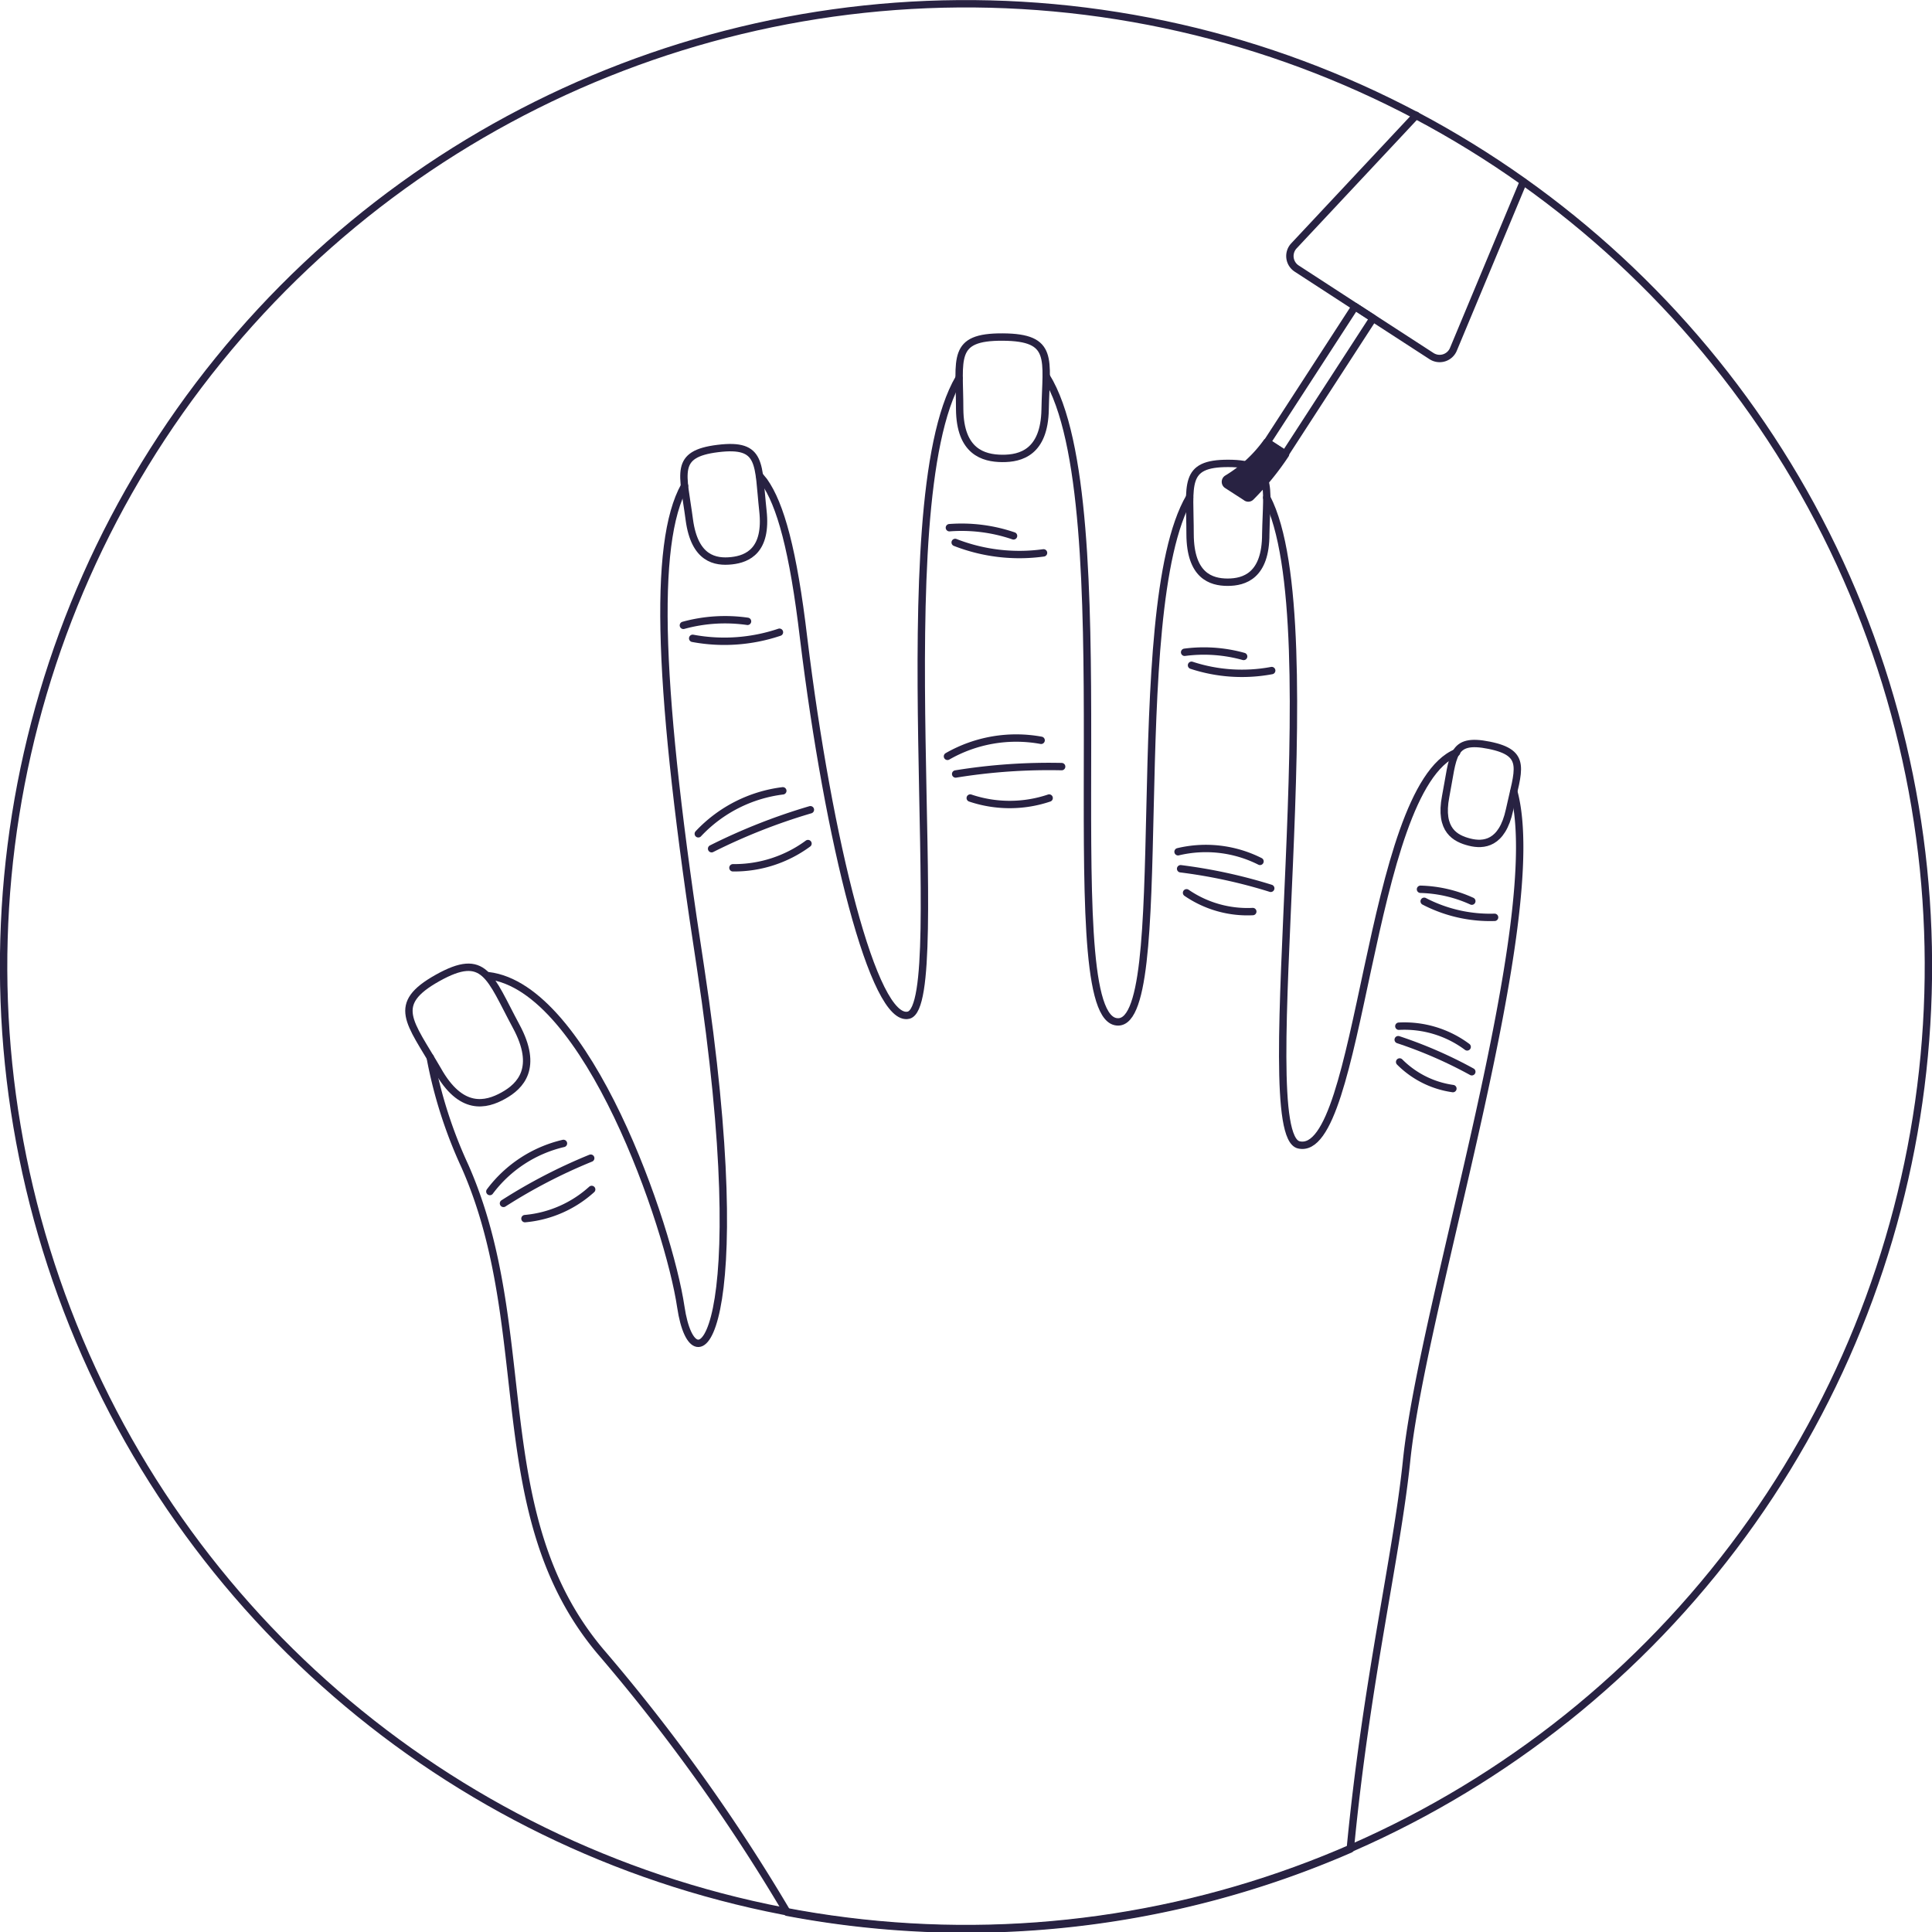 <?xml version="1.0" encoding="UTF-8"?>
<svg xmlns="http://www.w3.org/2000/svg" viewBox="0 0 120.49 120.49">
  <defs>
    <style>.cls-1{fill:none;}.cls-1,.cls-2{stroke:#282242;stroke-linecap:round;stroke-linejoin:round;stroke-width:0.46px;}.cls-2{fill:#282242;}</style>
  </defs>
  <g id="Layer_2" data-name="Layer 2">
    <g id="OBJECTS">
      <circle class="cls-1" cx="60.24" cy="60.24" r="60.02" transform="translate(-8.72 110.27) rotate(-80.95)"></circle>
      <path class="cls-1" d="M26.83,65.94A28.64,28.64,0,0,0,29,72.74C33.53,83,30.22,94.42,37.45,103a114.09,114.09,0,0,1,11.64,16.26,60,60,0,0,0,35.12-3.94c1-10.46,2.89-18.23,3.51-24.2,1-9.85,8.82-33.83,6.69-41.74"></path>
      <path class="cls-1" d="M42.69,30.3c-2,3.58-1.66,12.81,1,30.05,3.47,22.9-.4,26.73-1.23,21.16-.74-5-5.81-19.93-12-20.66"></path>
      <path class="cls-1" d="M59.81,23.58c-4.69,8-.44,39-3.14,39.73-2.16.55-5-10.81-6.55-23.5-.65-5.51-1.45-8.36-2.47-9.8l-.28-.34"></path>
      <path class="cls-1" d="M74.19,31c-4.15,7.1-.88,33.6-4.64,32.71s.59-32.37-4.3-40.24"></path>
      <path class="cls-1" d="M90.84,46.93C85.3,49.17,84.91,72.31,81,71.4c-3-.69,2.08-32.54-2-40.37"></path>
      <path class="cls-1" d="M65.08,34.48a11,11,0,0,1-5.51-.65"></path>
      <path class="cls-1" d="M63.21,33.42a10,10,0,0,0-4-.51"></path>
      <path class="cls-1" d="M48.61,39.43a10.76,10.76,0,0,1-5.41.38"></path>
      <path class="cls-1" d="M46.62,38.75a9.81,9.81,0,0,0-4,.25"></path>
      <path class="cls-1" d="M79.31,41.82a10.07,10.07,0,0,1-5-.33"></path>
      <path class="cls-1" d="M77.56,40.94a9.22,9.22,0,0,0-3.68-.26"></path>
      <path class="cls-1" d="M93.21,57.21a8.91,8.91,0,0,1-4.39-1"></path>
      <path class="cls-1" d="M91.79,56.2a8.22,8.22,0,0,0-3.2-.74"></path>
      <path class="cls-1" d="M50.54,50.5a36.93,36.93,0,0,0-6.16,2.43"></path>
      <path class="cls-1" d="M48.82,49.32A8.68,8.68,0,0,0,43.55,52"></path>
      <path class="cls-1" d="M50.39,52.61a7.76,7.76,0,0,1-4.68,1.51"></path>
      <path class="cls-1" d="M36.84,72.23a33.61,33.61,0,0,0-5.44,2.82"></path>
      <path class="cls-1" d="M35.14,71.31a8,8,0,0,0-4.59,3"></path>
      <path class="cls-1" d="M36.9,74.18A7.14,7.14,0,0,1,32.74,76"></path>
      <path class="cls-1" d="M66.21,47.81a36.3,36.3,0,0,0-6.61.46"></path>
      <path class="cls-1" d="M64.93,46.17a8.62,8.62,0,0,0-5.84,1"></path>
      <path class="cls-1" d="M65.43,49.77a7.7,7.7,0,0,1-4.92,0"></path>
      <path class="cls-1" d="M79.25,55.4a32.26,32.26,0,0,0-5.62-1.22"></path>
      <path class="cls-1" d="M78.58,53.72a7.49,7.49,0,0,0-5.11-.6"></path>
      <path class="cls-1" d="M78.13,56.85A6.71,6.71,0,0,1,74,55.68"></path>
      <path class="cls-1" d="M91.79,66.84a27.43,27.43,0,0,0-4.59-2"></path>
      <path class="cls-1" d="M91.5,65.29A6.55,6.55,0,0,0,87.24,64"></path>
      <path class="cls-1" d="M90.61,67.89a5.83,5.83,0,0,1-3.32-1.66"></path>
      <path class="cls-1" d="M47.58,31.86c.27,2.46-.94,3-1.95,3.11s-2.31-.1-2.64-2.55c-.38-2.91-1-4.11,1.79-4.45S47.26,28.94,47.58,31.86Z"></path>
      <path class="cls-1" d="M65.18,25.54c-.05,2.66-1.51,3.06-2.68,3.05s-2.63-.42-2.65-3.08c0-3.16-.54-4.51,2.69-4.49S65.24,22.39,65.18,25.54Z"></path>
      <path class="cls-1" d="M32.19,64c1.4,2.59.28,3.73-.8,4.33s-2.64,1-4.1-1.61c-1.74-3-2.95-4.08,0-5.73S30.53,60.91,32.19,64Z"></path>
      <path class="cls-1" d="M94.14,50.52c-.46,2.12-1.62,2.22-2.49,2s-1.9-.73-1.49-2.85c.49-2.52.31-3.68,2.72-3.19S94.68,48,94.14,50.52Z"></path>
      <path class="cls-1" d="M78.94,33.31c0,2.6-1.34,3-2.38,3s-2.33-.41-2.34-3c0-3.09-.47-4.42,2.39-4.41S79,30.21,78.94,33.31Z"></path>
      <path class="cls-1" d="M88.32,7.19l-7.63,8.15a.93.93,0,0,0,.18,1.41l4.2,2.73,4.21,2.73a.93.93,0,0,0,1.36-.42L95,11.34"></path>
      <rect class="cls-1" x="81.66" y="18.67" width="1.34" height="10.08" transform="translate(26.15 -40.97) rotate(32.96)"></rect>
      <path class="cls-2" d="M79,27.58a8.33,8.33,0,0,1-2.46,2.27.23.23,0,0,0,0,.4L77.7,31A.22.22,0,0,0,78,31a17,17,0,0,0,2.17-2.66Z"></path>
    </g>
  </g>
</svg>
